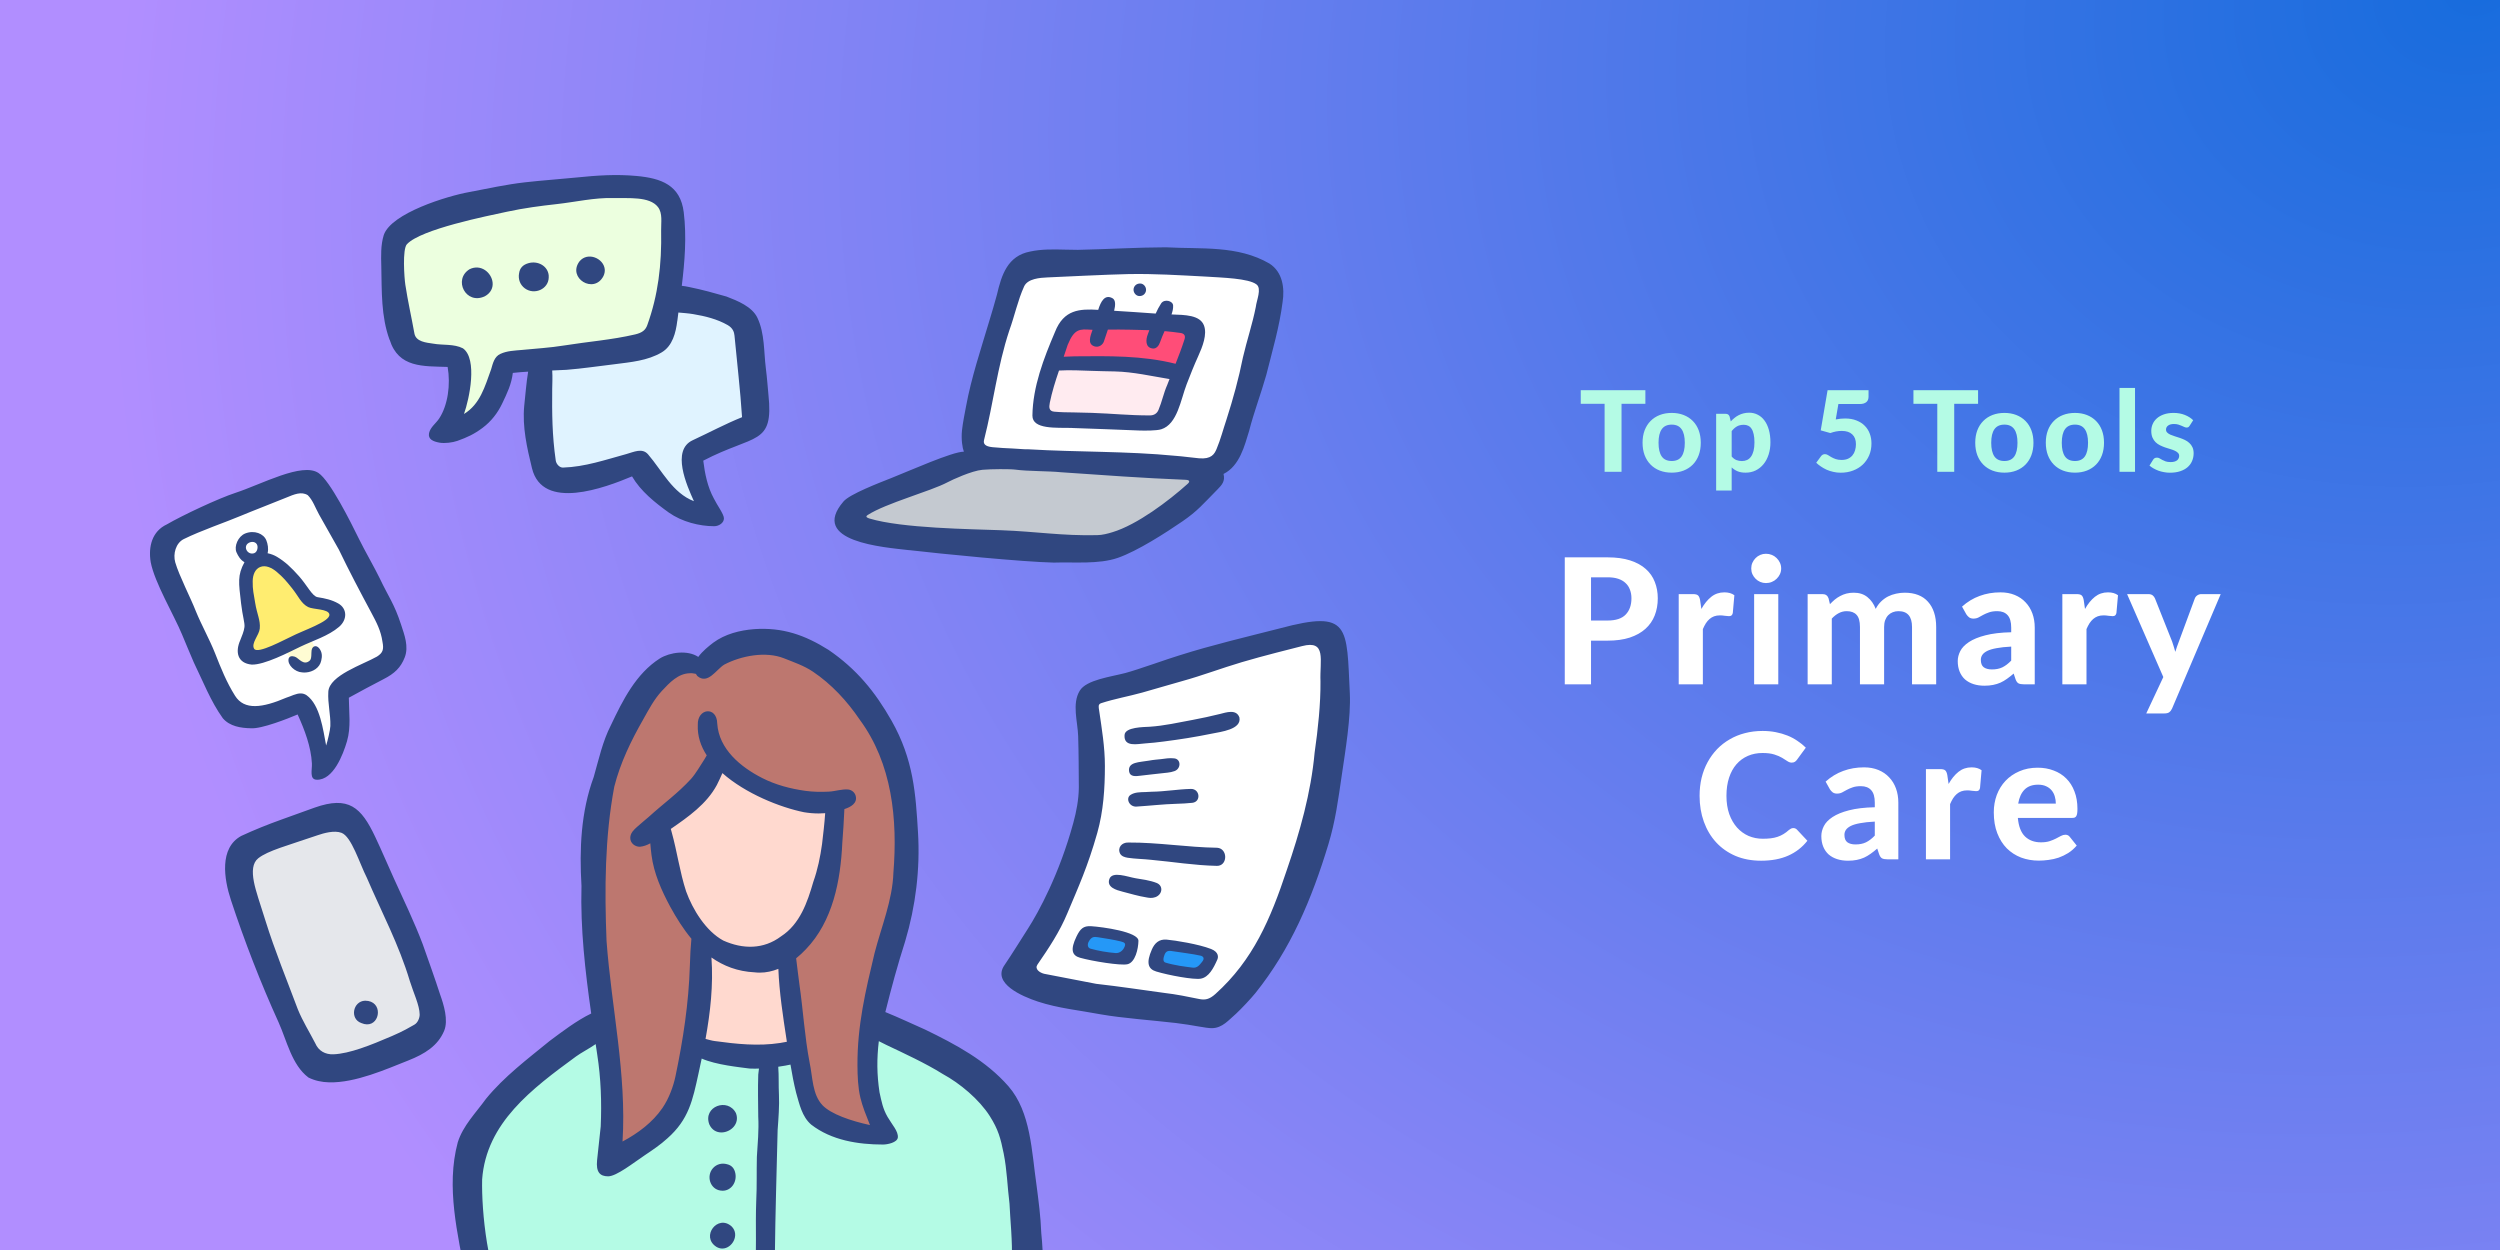 <svg width="400" height="200" viewBox="0 0 400 200" fill="none" xmlns="http://www.w3.org/2000/svg">
<rect x="0" y="0" width="400" height="200" fill="#333333" stroke="none"/>
<g clip-path="url(#clip0_628_23429)">
<rect width="400" height="200" fill="url(#paint0_radial_628_23429)"/>
<g clip-path="url(#clip1_628_23429)">
<path d="M192.062 105.875C186.509 107.411 177.494 110.464 175.848 110.766C174.202 111.069 173.712 112.768 173.986 114.285C174.259 115.802 175.032 118.293 174.758 124C174.485 129.707 172.838 137.517 169.574 143.33C166.31 149.142 162.874 154.346 163.378 155.454C163.882 156.563 166.032 157.979 172.387 159.102C178.742 160.226 186.12 161.469 189.662 161.834C193.205 162.198 195.264 161.939 198.336 158.176C201.408 154.413 205.454 148.35 208.253 140.613C211.051 132.875 213.326 120.731 213.614 115.144C213.902 109.557 213.816 104.594 212.674 102.765C211.531 100.936 210.274 101.094 206.822 101.901C203.371 102.707 196.618 104.613 192.062 105.875Z" fill="white"/>
<path d="M174.897 148.97C175.728 149.037 178.68 149.445 179.861 149.872C181.041 150.299 180.912 151.499 180.667 152.262C180.422 153.026 179.702 153.395 178.109 153.222C176.515 153.05 175.425 152.934 174.062 152.613C172.699 152.291 172.853 151.403 173.198 150.458C173.4 149.901 174.067 148.902 174.897 148.97ZM185.381 152.349C185.054 152.987 184.718 154.614 186.326 154.907C187.934 155.2 190.406 155.608 191.337 155.714C192.269 155.819 192.998 154.48 193.507 153.621C194.016 152.762 193.824 152.68 192.95 152.387C192.077 152.094 188.39 151.451 187.382 151.322C186.374 151.192 185.774 151.571 185.381 152.349Z" fill="#2598F7"/>
<path d="M192.811 75.054C190.474 75.251 179.357 74.181 174.072 73.979C169.368 73.797 161.415 73.13 158.112 73.168C156.466 73.187 153.831 73.989 152.727 74.454C150.154 75.539 145.003 77.234 141.816 78.722C138.629 80.214 134.093 82.518 137.818 84.141C141.543 85.763 147.034 86.378 151.507 86.512C155.981 86.646 161.875 87.256 166.618 87.462C171.36 87.669 177.12 88.274 180.917 86.445C184.714 84.616 190.267 80.21 191.827 78.448C192.49 77.699 192.768 76.35 192.864 75.045C192.845 75.045 192.831 75.05 192.811 75.054Z" fill="#C4C9D0"/>
<path d="M182.367 41.79C177.596 41.834 170.789 41.79 167.89 42.059C164.991 42.328 162.62 42.794 161.602 46.36C160.584 49.926 157.604 59.814 157.061 62.934C156.519 66.054 154.757 69.846 156.111 71.882C157.464 73.917 168.783 73.778 174.068 73.984C179.352 74.19 190.469 75.256 192.807 75.059C195.144 74.862 196.565 72.626 197.448 70.254C198.332 67.883 200.78 59.819 201.418 56.296C202.056 52.773 203.684 48.63 203.343 46.365C203.002 44.099 200.837 42.813 197.65 42.472C194.463 42.131 185.708 41.766 182.362 41.795L182.367 41.79Z" fill="white"/>
<path d="M168.682 67C171.187 67.067 177.187 67.374 179.827 67.442C182.472 67.509 185.722 68.426 186.706 65.915C187.315 64.365 188.261 61.84 189.053 59.618C186.182 59.176 180.907 58.384 178.738 58.192C176.789 58.019 171.816 57.971 168.466 57.957C168.024 59.363 167.611 60.822 167.261 62.19C166.584 64.835 166.176 66.933 168.682 67Z" fill="#FFEBF0"/>
<path d="M189.058 59.618C189.548 58.25 189.975 56.997 190.234 56.157C190.911 53.954 191.655 52.35 189.965 51.933C188.271 51.515 183.495 51.448 181.56 51.347C178.781 51.203 175.46 50.973 173.972 51.112C172.479 51.246 170.616 52.029 169.738 54.299C169.316 55.394 168.884 56.656 168.471 57.962C171.821 57.976 176.794 58.024 178.743 58.197C180.917 58.389 186.192 59.176 189.058 59.618Z" fill="#FF4D78"/>
<path d="M120.356 58.893C120.288 57.198 120.087 50.627 117.375 49.946C115.844 49.562 110.928 48.443 106.949 47.541C106.628 49.677 106.124 51.597 105.452 53.128C104.232 55.907 98.54 56.243 93.188 56.925C91.004 57.203 88.58 57.477 86.477 57.707C86.141 61.773 85.916 66.63 86.209 69.323C86.617 73.048 87.159 77.013 90.073 76.96C92.986 76.912 102.202 74.267 102.202 74.267C102.202 74.267 104.573 77.992 107.012 79.758C109.45 81.525 113.314 82.197 113.314 82.197C113.314 82.197 111.687 78.131 111.351 76.437C111.01 74.742 111.082 72.506 111.082 72.506C111.082 72.506 113.588 71.219 115.488 70.403C117.389 69.587 121.181 68.094 121.047 66.232C120.912 64.37 120.437 60.578 120.37 58.883L120.356 58.893Z" fill="#E0F3FF"/>
<path d="M82.34 31.677C74.765 32.853 68.516 35.042 66.212 36.054C63.908 37.067 62.756 38.022 62.957 42.798C63.159 47.574 63.807 52.048 64.637 54.011C65.468 55.974 66.821 56.45 69.26 56.656C71.698 56.862 72.634 57.131 72.634 57.131C72.634 57.131 73.796 58.485 73.325 61.806C72.855 65.128 71.765 68.243 71.765 68.243C71.765 68.243 75.288 68.445 77.391 65.464C79.493 62.483 81.048 58.283 81.048 58.283C81.048 58.283 87.826 57.606 93.178 56.93C98.53 56.253 104.223 55.912 105.442 53.133C106.661 50.354 107.338 46.302 107.338 41.992C107.338 37.682 108.423 31.989 105.816 30.904C103.21 29.819 97.32 29.685 92.199 30.362C87.077 31.038 84.245 31.379 82.335 31.677H82.34Z" fill="#ECFFDF"/>
<path d="M46.641 133.077C42.485 134.709 36.96 135.938 38.045 140.027C39.341 144.923 44.073 156.952 46.152 161.997C48.23 167.042 50.16 171.558 53.803 170.925C57.446 170.291 64.041 167.584 66.393 166.134C68.745 164.685 70.008 163.154 68.198 158.272C66.389 153.39 58.349 134.882 57.355 133.067C55.819 130.259 51.465 131.176 46.641 133.067V133.077Z" fill="#E5E7EB"/>
<path d="M36.936 81.213C30.787 83.642 25.915 85.374 25.915 87.674C25.915 89.973 28.085 95.229 29.889 99.107C31.694 102.986 35.851 113.195 38.472 114.189C41.093 115.182 47.87 112.562 47.87 112.562C47.87 112.562 49.315 113.373 49.949 115.816C50.582 118.259 51.504 122.142 51.504 122.142C51.504 122.142 54.47 119.339 54.648 116.09C54.825 112.84 54.648 110.306 54.648 110.306C54.648 110.306 61.603 107.277 62.597 105.491C63.59 103.706 62.707 100.624 61.296 97.379C59.885 94.134 53.198 82.384 51.936 79.946C50.673 77.507 48.864 76.422 46.152 77.234C43.44 78.045 39.389 80.243 36.936 81.208V81.213Z" fill="white"/>
<path d="M49.46 101.622C48.831 101.906 48.207 102.184 47.64 102.443C46.906 102.779 46.138 103.178 45.36 103.566C46.085 104.877 46.863 106.014 47.324 106.336C47.957 106.778 48.816 106.96 49.536 106.552C50.256 106.144 50.804 105.242 50.621 104.43C50.506 103.907 49.887 102.534 49.46 101.622Z" fill="#FFFCD3"/>
<path d="M41.213 89.661C40.046 89.954 38.918 91.739 39.6 95.354C40.282 98.968 40.502 100.278 39.826 101.814C39.149 103.35 39.216 105.563 41.213 105.203C43.21 104.843 45.562 103.398 47.64 102.448C49.718 101.498 52.565 100.326 53.467 99.333C54.37 98.339 53.736 97.163 52.114 96.803C50.491 96.443 49.31 95.853 48.408 94.542C47.506 93.232 45.854 91.336 44.602 90.434C43.349 89.531 42.466 89.349 41.213 89.666V89.661Z" fill="#FFED70"/>
<path d="M104.52 164.33C108.225 166.394 114.158 168.582 120 168.755C125.841 168.928 134.155 164.33 134.155 164.33L135.182 162.328C135.182 162.328 143.011 164.589 149.241 168.021C155.472 171.453 161.26 175.48 162.34 181.192C163.42 186.904 165.052 196.211 164.328 201.27C163.603 206.33 163.243 209.042 159.902 210.938C156.561 212.834 151.137 215.814 142.372 216.899C133.608 217.984 111.47 217.533 102.796 216.357C94.123 215.181 81.628 212.493 79.19 209.238C76.752 205.984 73.79 193.586 74.606 187.715C75.422 181.845 79.396 175.758 85.809 170.987C92.222 166.216 100.358 161.565 100.358 161.565L104.515 164.325L104.52 164.33Z" fill="#B4FBE5"/>
<path d="M127.195 150.491C129.182 147.962 132.437 142.432 133.07 137.426C133.704 132.419 133.522 128.085 133.522 128.085C133.522 128.085 127.92 129.083 123.403 126.779C118.886 124.47 114.821 121.106 114.821 121.106C114.821 121.106 113.554 124.878 110.395 127.475C107.232 130.072 105.336 131.925 105.336 131.925C105.336 131.925 105.878 137.402 107.774 141.87C108.821 144.333 110.333 147.136 112.205 149.339C112.075 152.046 111.878 155.55 111.643 157.994C111.432 160.178 111.197 163.73 110.866 167.061C113.698 167.987 116.861 168.664 120 168.755C122.41 168.827 125.237 168.083 127.733 167.19C127.176 163.691 126.576 160.038 126.293 157.269C126.12 155.594 125.899 153.674 125.688 151.931C126.254 151.523 126.763 151.043 127.195 150.491Z" fill="#FFD9CF"/>
<path d="M144.998 131.43C145.18 123.117 141.744 118.058 138.585 112.907C135.422 107.757 130.094 104.594 124.305 102.606C118.521 100.619 112.91 106.59 112.91 106.59C112.91 106.59 109.488 105.952 107.683 106.586C105.878 107.219 102.806 109.566 99.009 117.069C95.212 124.566 94.584 137.219 94.761 145.326C94.939 153.434 97.108 167.123 97.473 171.462C97.833 175.802 97.473 185.555 97.473 185.555C97.473 185.555 102.172 183.117 104.011 181.758C105.849 180.4 108.134 177.242 109.401 175.072C110.668 172.902 111.206 162.515 111.643 157.994C111.878 155.55 112.075 152.046 112.204 149.339C110.332 147.136 108.816 144.333 107.774 141.87C105.878 137.402 105.336 131.925 105.336 131.925C105.336 131.925 107.232 130.077 110.395 127.475C113.558 124.878 114.82 121.106 114.82 121.106C114.82 121.106 118.886 124.47 123.403 126.779C127.92 129.088 133.521 128.085 133.521 128.085C133.521 128.085 133.704 132.424 133.07 137.426C132.436 142.432 129.187 147.962 127.195 150.491C126.763 151.043 126.254 151.523 125.688 151.931C125.899 153.674 126.12 155.594 126.292 157.269C126.744 161.694 128.011 168.381 128.601 173.08C129.192 177.779 131.534 179.224 134.515 180.491C137.496 181.758 141.384 181.192 141.384 181.192C141.384 181.192 138.672 174.616 138.58 170.19C138.489 165.765 140.385 157.811 141.744 153.563C143.097 149.315 144.816 139.744 144.998 131.43Z" fill="#BD776F"/>
<path d="M165.83 189.52C165.072 184.326 164.947 177.918 161.352 173.805C157.757 169.686 152.918 167.109 147.998 164.723C145.891 163.797 143.88 162.832 141.653 161.93C142.603 158.123 143.63 154.336 144.83 150.597C146.51 144.957 147.235 139.067 146.88 133.182C146.51 127.101 146.198 121.562 142.646 115.307C140.021 110.685 137.054 107.051 132.561 103.979C128.789 101.613 125.246 100.35 120.677 100.662C118.377 100.84 116.011 101.44 114.134 102.822C113.39 103.389 112.382 104.195 111.725 105.107C110.025 103.974 107.217 104.339 105.566 105.357C101.75 107.795 99.643 112.038 97.757 116.008C96.408 118.629 95.803 121.509 94.996 124.317C92.937 129.899 92.692 135.87 93.038 141.746C92.851 148.595 93.629 155.392 94.593 162.16C92.265 163.288 89.961 165.054 87.931 166.562C84.388 169.461 80.668 172.245 77.755 175.816C76.137 178.062 74.078 180.098 73.238 182.786C71.328 189.923 73.228 197.474 74.563 204.558C75.288 206.843 75.868 209.286 77.342 211.221C80.668 214.893 85.987 216.184 90.571 217.202C95.952 218.373 102.437 219.03 108.048 219.232C113.947 219.76 119.337 219.861 125.261 219.952C128.606 220.005 134.265 220.062 137.15 219.818C143.251 219.294 147.48 218.67 155.265 215.738C160.526 213.76 163.79 213.261 165.773 207.621C167.049 203.997 166.973 201.002 166.603 197.286C166.512 194.685 166.166 192.102 165.83 189.52ZM98.289 125.858C99.245 122.07 100.968 118.514 102.897 115.139C103.795 113.531 104.654 111.89 105.917 110.526C107.136 109.23 108.504 107.738 110.414 107.718C110.678 107.69 110.937 107.742 111.192 107.79C111.24 107.8 111.293 107.81 111.341 107.819C111.403 107.934 111.475 108.045 111.566 108.16C113.251 109.595 114.581 107.128 115.881 106.336C118.579 104.92 122.515 104.162 125.438 105.328C127.008 105.957 128.645 106.509 130.051 107.454C133.041 109.461 135.552 112.182 137.568 115.163C142.733 122.176 143.635 131.056 142.944 139.643C142.805 144.006 141.009 148.312 139.925 152.517C138.499 158.488 137.16 164.056 137.193 170.459C137.203 172.154 137.27 174.002 137.664 175.643C138.005 177.069 138.547 178.37 139.195 180.011C136.104 179.339 132.955 178.254 131.601 176.838C129.95 175.106 130.037 172.326 129.537 170.003C128.741 165.856 128.505 161.646 127.901 157.461C127.766 156.357 127.531 154.672 127.382 153.328C127.944 152.882 128.462 152.392 128.942 151.883C133.267 147.381 134.491 140.891 134.769 134.862C134.913 133.01 135.019 131.354 135.101 129.453C136.085 129.146 137.227 128.526 136.91 127.336C136.761 126.794 136.301 126.405 135.749 126.323C134.688 126.222 133.637 126.616 132.576 126.664C131.333 126.722 130.104 126.707 128.88 126.539C126.504 126.208 124.094 125.584 121.934 124.475C118.517 122.733 115.022 119.867 114.758 115.763C114.705 112.936 111.552 113.306 111.648 115.974C111.566 117.741 112.113 119.373 113.078 120.861C112.953 121.072 112.838 121.293 112.704 121.499C112.142 122.368 111.259 123.87 110.563 124.629C108.369 127.01 106.2 128.522 103.8 130.701C103.176 131.238 102.537 131.757 101.923 132.309C101.395 132.784 100.853 133.293 100.843 134.056C100.833 134.896 101.582 135.482 102.369 135.482C102.974 135.429 103.526 135.218 104.049 134.93C104.088 135.51 104.155 136.139 104.241 136.821C104.611 139.715 105.845 142.49 107.222 145.048C108.235 146.901 109.344 148.662 110.625 150.198C110.501 151.538 110.433 152.666 110.376 154.528C110.198 160.48 109.301 166.35 108.081 172.178C107.741 173.805 107.045 175.744 105.984 177.29C104.4 179.598 102.086 181.317 99.605 182.642C100.277 171.866 97.838 161.243 97.046 150.549C96.72 142.346 96.763 133.97 98.284 125.872L98.289 125.858ZM114.345 166.566C113.87 166.509 113.381 166.346 112.886 166.226C113.659 161.949 114.144 157.619 113.832 153.198C115.752 154.552 118.003 155.435 120.744 155.574C121.022 155.608 121.296 155.622 121.569 155.622C122.597 155.622 123.59 155.397 124.536 155.018C124.689 158.805 125.27 162.558 125.841 166.298C125.861 166.427 125.88 166.552 125.899 166.682C125.587 166.744 125.227 166.816 124.805 166.878C121.334 167.416 117.792 167.042 114.345 166.566ZM114.691 125.608C115.027 124.989 115.291 124.336 115.584 123.698C119.299 126.986 124.848 129.189 128.645 129.957C129.422 130.086 130.214 130.154 131.001 130.154C131.347 130.154 131.688 130.139 132.029 130.11C131.918 131.762 131.721 133.403 131.529 135.045C131.241 137.104 130.829 139.139 130.128 141.102C129.182 144.381 127.977 147.87 124.973 149.814C122.155 151.931 118.853 151.888 115.723 150.486C112.939 148.974 110.832 145.538 109.776 142.619C108.763 139.518 108.341 136.259 107.462 133.12C107.419 132.962 107.376 132.794 107.328 132.626C110.136 130.691 113.049 128.651 114.691 125.608ZM102.873 214.13C96.221 213.218 86.227 212.675 81.024 208.235C78.038 204.088 77.025 193.864 77.141 188.718C77.798 179.642 85.123 174.198 92.165 169.034C92.976 168.438 94.214 167.814 95.308 167.056C95.39 167.608 95.472 168.155 95.553 168.707C96.148 172.514 96.283 176.387 96.115 180.232C95.918 182.032 95.716 183.832 95.534 185.632C95.342 187.538 95.985 188.21 97.3 188.214C98.644 188.214 101.381 186.03 103.195 184.816C104.433 183.986 105.667 183.16 106.766 182.152C110.222 179.109 110.832 175.998 111.749 171.813C111.926 171.002 112.104 170.186 112.272 169.37C114.581 170.392 118.349 170.752 119.937 170.968C120.221 170.982 120.504 170.987 120.787 170.987C121.003 170.987 121.219 170.973 121.435 170.968C121.382 171.29 121.349 171.621 121.32 171.938C121.243 174.184 121.301 176.43 121.32 178.677C121.435 180.822 121.233 182.963 121.099 185.104C121.041 187.456 121.118 189.803 120.998 192.155C120.84 196.307 121.104 200.478 120.782 204.621C120.605 206.872 120.59 209.157 120.71 211.413C120.777 212.704 120.729 214.005 120.816 215.296C114.835 215.109 108.845 214.648 102.878 214.134L102.873 214.13ZM158.909 209.195C153.811 211.691 149.889 212.579 144.816 213.774C142.142 214.341 139.065 214.744 135.686 215.027C131.813 215.349 127.91 215.56 124.017 215.44C124.137 212.963 124.003 210.467 124.027 207.986C123.897 205.518 123.912 203.368 123.979 200.891C124.051 194.099 124.262 187.586 124.421 180.798C124.545 179.118 124.718 176.853 124.632 175.163C124.555 173.646 124.632 172.13 124.521 170.733C124.521 170.714 124.521 170.699 124.517 170.68C124.896 170.622 125.275 170.565 125.654 170.498C125.885 170.459 126.177 170.406 126.475 170.334C126.725 171.851 127.013 173.358 127.382 174.846C127.896 176.632 128.318 178.677 129.792 179.939C133.032 182.454 137.313 183.126 141.278 183.126C142.008 183.126 143.539 182.81 143.654 182.013C143.755 181.005 142.737 179.963 142.008 178.701C141.249 177.386 141.053 176.258 140.721 174.765C140.289 171.875 140.28 169.413 140.611 166.586C141.005 166.797 141.413 166.989 141.816 167.19C144.6 168.515 148.08 170.109 150.845 171.842C153.581 173.325 156.667 175.898 158.376 178.59C159.715 180.707 160.094 182.104 160.589 184.552C161.126 187.226 161.179 189.861 161.52 192.578C161.717 197.421 163.166 207.112 158.923 209.19L158.909 209.195ZM117.077 196.245C118.387 197.574 117.153 199.768 115.569 199.768C115.257 199.768 114.931 199.682 114.609 199.485C112.065 197.843 114.854 194.2 117.077 196.245ZM115.617 190.518C115.512 190.518 115.401 190.509 115.291 190.49C113.621 190.274 112.949 188.166 114.081 186.899C114.643 186.275 115.473 186.04 116.309 186.27C117.096 186.448 117.518 186.976 117.662 187.763C117.921 189.17 116.981 190.518 115.617 190.518ZM117.753 178.106C118.411 179.824 116.885 181.192 115.421 181.192C114.648 181.192 113.894 180.808 113.486 179.891C112.43 177.045 116.467 175.562 117.753 178.106ZM117.091 205.499C118.411 206.781 117.499 209.243 115.689 209.243C115.598 209.243 115.507 209.238 115.411 209.224C111.667 208.47 114.105 203.061 117.091 205.499ZM204.782 100.538C199.411 101.915 193.968 103.187 188.678 104.867C187.171 105.304 182.025 107.162 180.081 107.675C177.729 108.294 173.808 108.765 172.752 110.526C171.489 112.629 172.435 115.47 172.507 117.784C172.593 120.534 172.593 123.294 172.613 126.045C172.584 127.946 172.233 129.818 171.734 131.646C169.502 139.859 166.152 145.965 164.486 148.562C163.459 150.16 161.822 152.81 160.704 154.442C158.717 157.331 163.497 159.41 166.08 160.259C169.334 161.33 172.785 161.661 176.141 162.299C179.525 162.899 184.377 163.24 188.179 163.686C190.872 164.003 192.964 164.531 193.939 164.507C195.595 164.474 196.574 163.216 197.774 162.189C198.662 161.358 200.102 159.827 200.87 158.886C206.491 151.869 209.86 143.934 212.539 135.098C213.672 131.358 214.118 127.912 214.68 124.067C215.256 120.141 216.158 114.765 215.971 110.934C215.443 100.254 216.086 97.504 204.782 100.538ZM211.276 109.014C211.31 112.595 210.878 116.694 210.34 120.419C209.755 126.856 207.974 133.144 205.876 139.24C203.284 147.04 200.51 153.597 194.476 159.03C193.483 159.928 192.782 160.038 191.822 159.832C190.185 159.486 188.03 159.064 186.36 158.877C182.525 158.358 179.232 157.845 175.392 157.413L167.059 155.805C166.291 155.608 165.518 155.022 165.993 154.331C167.813 151.682 169.536 149.109 170.784 146.104C172.55 141.894 174.033 138.674 175.565 133.264C176.549 129.784 176.784 126.136 176.784 122.546C176.784 119.522 176.289 116.613 175.857 113.632C175.79 113.166 175.651 112.686 176.169 112.514C178.339 111.803 180.561 111.424 182.764 110.81C184.593 110.301 187.353 109.47 189.182 108.966C192.355 108.088 195.432 106.912 198.691 105.947C202.166 104.915 206.577 103.83 208.339 103.374C212.304 102.347 211.137 105.65 211.276 109.014ZM198.307 114.798C198.681 116.714 195.336 117.088 193.872 117.386C191.188 117.938 188.76 118.312 186.187 118.643C185.203 118.768 184.219 118.883 183.225 118.946C182.001 119.027 179.774 119.594 179.928 117.592C180.024 116.315 182.99 116.339 183.969 116.277C186.283 116.123 188.558 115.605 190.838 115.182C192.292 114.909 193.737 114.597 195.168 114.242C196.219 113.978 197.822 113.416 198.307 114.798ZM194.966 138.52C194.88 138.534 194.788 138.539 194.688 138.539C191.04 138.458 187.732 137.896 184.166 137.57C182.928 137.43 181.67 137.43 180.441 137.243C179.971 137.162 179.467 137.027 179.217 136.581C178.752 135.63 179.491 134.762 180.537 134.805C185.309 134.776 190.008 135.573 194.736 135.64C196.392 135.746 196.454 138.275 194.966 138.52ZM182.438 124.115C181.737 124.211 180.782 124.317 180.653 123.419C180.432 121.888 182.313 121.974 183.825 121.701C184.651 121.552 185.193 121.528 185.721 121.466C186.494 121.374 187.065 121.254 187.848 121.336C188.985 121.427 189 122.987 187.92 123.376C187.564 123.506 187.2 123.578 186.825 123.621C186.552 123.654 186.273 123.678 185.995 123.712C184.809 123.866 183.624 123.952 182.438 124.115ZM177.499 140.642C177.965 139.326 180.432 140.31 181.68 140.517C182.798 140.704 184.003 140.858 185.059 141.27C186.187 141.726 185.995 143.142 184.848 143.55C184.3 143.747 183.825 143.656 183.432 143.584C182.131 143.378 180.878 142.994 179.606 142.667C178.627 142.418 177.029 141.971 177.499 140.642ZM180.873 127.192C181.56 126.731 182.457 126.755 183.302 126.726C183.619 126.717 183.936 126.707 184.238 126.678C186.446 126.65 188.39 126.28 190.54 126.227C191.985 126.194 192.22 128.272 190.78 128.45C190.089 128.536 188.918 128.589 188.222 128.608C186 128.675 184.06 128.915 181.843 129.054C180.672 129.131 180.072 127.73 180.873 127.192ZM174.576 148.192C173.333 148.115 172.833 148.619 172.248 149.824C171.206 151.97 171.523 152.886 172.824 153.246C174.792 153.794 179.236 154.514 180.369 154.283C181.641 154.024 182.131 151.802 182.15 150.534C182.174 149.094 176.395 148.307 174.576 148.192ZM179.956 151.422C179.697 152.123 179.102 152.536 178.483 152.488C177.148 152.382 175.771 152.147 174.48 151.787C174.029 151.662 173.913 151.12 174.24 150.578C174.672 149.862 175.051 149.862 175.646 149.954C176.87 150.141 178.262 150.362 179.352 150.635C179.957 150.789 180.124 150.962 179.956 151.422ZM193.766 151.835C191.774 151.058 188.03 150.458 186.667 150.338C185.424 150.227 184.728 150.938 184.3 151.912C183.35 154.072 183.696 155.046 184.992 155.44C186.95 156.035 190.982 156.789 192.12 156.587C193.396 156.362 194.155 154.936 194.774 153.53C194.937 153.165 195.038 152.334 193.766 151.835ZM192.326 153.904C191.928 154.379 191.582 154.931 190.776 154.816C190.128 154.72 189.451 154.658 188.764 154.533C187.992 154.394 187.204 154.24 186.485 154.019C185.961 153.861 186.173 153.15 186.326 152.757C186.537 152.219 186.864 152.07 187.483 152.171C188.755 152.373 190.953 152.637 192.091 152.906C192.537 153.011 192.792 153.347 192.326 153.904ZM171.513 68.478C173.222 68.522 180.321 68.805 182.299 68.882C183.11 68.91 185.03 68.925 185.798 68.685C188.385 67.874 188.908 63.966 189.864 61.485C190.445 59.968 191.049 58.451 191.721 56.973C192.408 55.466 193.171 53.493 192.638 52.082C192.009 50.406 189.624 50.382 187.444 50.31C187.608 49.84 187.728 49.355 187.699 48.875C187.66 48.126 186.288 47.776 185.779 48.549C185.433 49.077 185.155 49.619 184.91 50.171C182.707 50.027 180.504 49.845 178.296 49.725C178.286 49.725 178.272 49.725 178.262 49.725C178.483 48.822 178.526 48.002 177.984 47.709C176.765 47.051 176.136 48.222 175.713 49.576C172.757 49.398 170.208 49.509 168.797 53.118C166.982 57.371 165.249 61.883 165.187 66.482C165.158 68.747 169.037 68.406 171.513 68.469V68.478ZM170.861 55.11C171.907 52.557 172.809 52.653 174.509 52.754C174.605 52.758 174.705 52.763 174.806 52.768C174.465 53.757 173.933 55.034 175.109 55.418C175.829 55.648 176.443 55.149 176.62 54.645C176.846 54.006 177.067 53.344 177.259 52.739C179.429 52.696 182.606 52.792 183.893 52.83C183.82 53.027 183.748 53.229 183.672 53.43C183.316 54.299 183.187 55.634 184.459 55.763C185.021 55.821 185.428 55.298 185.606 54.765C185.832 54.098 186.076 53.555 186.331 52.979C187.18 53.056 188.03 53.152 188.875 53.272C189.537 53.363 189.691 53.766 189.528 54.275C189.096 55.629 188.606 56.91 188.092 58.206C182.793 56.867 177.389 56.963 171.955 57.011C171.499 57.045 170.841 57.04 170.193 57.078C170.419 56.426 170.645 55.768 170.851 55.115L170.861 55.11ZM167.956 64.49C168.312 62.723 168.854 61 169.44 59.286C171.048 59.186 173.184 59.277 174.71 59.339C175.934 59.392 177.158 59.397 178.382 59.43C181.334 59.502 184.204 60.174 187.123 60.65C187.003 60.957 186.883 61.269 186.758 61.586C186.182 62.877 185.913 64.293 185.361 65.584C185.121 66.146 184.661 66.472 183.955 66.467C180.605 66.467 178.065 66.174 174.71 66.059C173.981 66.035 172.435 65.987 171.835 65.987C170.846 65.987 169.641 65.958 168.662 65.867C167.827 65.786 167.827 65.152 167.961 64.49H167.956ZM145.517 88.024C150.427 88.6 163.665 89.91 168.605 90.016C171.849 89.901 175.804 90.323 178.881 89.248C181.996 88.158 186.484 85.274 189.192 83.416C191.63 81.741 192.484 80.651 194.832 78.275C195.465 77.632 196.07 76.984 195.763 75.832C198.379 74.536 199.142 71.243 199.857 68.954C200.63 65.93 201.749 63.011 202.598 60.016C203.568 56.142 204.715 52.298 205.214 48.328C205.56 46.13 205.243 43.523 203.097 42.16C198 39.218 192.249 39.885 186.547 39.568C181.848 39.582 177.153 39.88 172.459 39.976C171.782 39.976 171.105 39.962 170.429 39.942C168.542 39.894 166.656 39.846 164.813 40.25C161.217 40.936 160.243 43.989 159.513 47.133C159.125 48.554 158.717 49.965 158.28 51.376C156.936 55.902 155.424 60.376 154.565 65.022C154.363 66.131 154.061 67.538 153.921 68.834C153.763 70.293 153.989 71.68 154.219 72.27C152.419 72.246 145.507 75.342 142.641 76.475C140.601 77.282 135.979 79.053 134.966 80.229C129.393 86.704 141.437 87.558 145.521 88.034L145.517 88.024ZM157.449 70.394C158.976 64.379 159.552 58.744 161.491 52.869C162.34 50.536 162.84 48.064 163.867 45.808C164.453 44.579 166.382 44.44 167.597 44.387C169.401 44.31 177.403 43.912 180.518 43.854C184.8 43.778 188.544 44.027 192.825 44.248C195.533 44.426 199.79 44.526 201.048 45.515C201.902 46.182 201.048 48.04 200.932 49.096C200.395 51.832 199.497 54.472 198.868 57.189C198.197 60.554 197.289 63.851 196.238 67.12C195.715 68.67 195.297 70.312 194.654 71.834C194.313 72.64 193.828 73.504 191.837 73.326C190.589 73.216 189.326 73.019 188.088 72.933C180.264 72.17 172.392 72.357 164.549 71.886C163.675 71.906 162.777 71.776 161.894 71.752C161.232 71.733 159.797 71.651 158.793 71.55C157.574 71.426 157.301 70.989 157.449 70.398V70.394ZM138.801 82.418C141.763 80.498 148.881 78.616 151.617 77.157C152.366 76.758 155.477 75.318 157.204 75.165C158.544 75.045 161.587 75.021 162.509 75.146C164.352 75.405 167.889 75.362 169.742 75.558C176.99 76.053 182.587 76.48 189.696 76.768C190.406 76.797 190.382 77.09 190.032 77.406C186.984 80.152 181.944 83.954 177.998 85.149C177.211 85.389 176.4 85.605 175.55 85.624C169.809 85.749 165.936 85.048 160.195 84.837C155.285 84.654 144.288 84.53 139.123 82.965C138.753 82.854 138.408 82.682 138.797 82.427L138.801 82.418ZM181.368 46.298C181.382 46.038 181.507 45.789 181.699 45.616C181.91 45.429 182.16 45.362 182.433 45.362C182.98 45.362 183.403 45.909 183.369 46.427C183.355 46.686 183.23 46.936 183.038 47.114C182.827 47.301 182.577 47.368 182.304 47.368C181.757 47.368 181.334 46.821 181.368 46.298ZM62.352 54.376C63.758 58.883 67.742 58.576 71.621 58.71C72.115 61.518 71.664 64.845 70.267 66.962C69.749 67.749 68.865 68.334 68.649 69.29C68.448 70.288 69.307 70.643 70.325 70.826C71.145 70.97 72.408 70.816 73.185 70.538C74.76 69.976 75.868 69.462 77.203 68.464C78.585 67.432 79.617 66.098 80.352 64.562C81.134 62.92 81.835 61.485 82.051 59.666C82.867 59.574 83.683 59.512 84.504 59.464C84.201 61.283 84.076 63.117 83.875 64.936C83.558 68.306 84.317 71.651 85.118 74.92C86.808 81.822 96.806 78.026 101.126 76.221C102.518 78.606 104.798 80.416 107.016 82.014C109.128 83.498 111.912 84.194 114.273 84.194C115.008 84.194 115.848 83.67 115.829 82.922C115.809 82.235 114.739 80.834 114.216 79.763C113.208 77.92 112.776 75.784 112.521 73.706C120.777 69.4 123.811 71.33 122.947 63.122C122.837 62.061 122.755 60.659 122.529 58.869C122.203 56.286 122.366 53.344 121.19 50.858C120.341 49.053 117.993 48.122 116.232 47.445C114.182 46.859 112.459 46.374 110.256 45.923C109.867 45.842 109.473 45.765 109.085 45.731C109.56 41.824 109.877 37.898 109.401 33.981C108.873 29.598 105.768 28.514 101.841 28.154C98.587 27.856 95.611 28.053 92.097 28.413C89.462 28.682 86.865 28.845 84 29.171C80.995 29.512 78.043 30.165 75.072 30.731C71.611 31.346 62.582 34.101 61.401 37.61C60.902 39.218 60.969 40.96 61.008 42.626C61.094 46.566 60.955 50.622 62.337 54.381L62.352 54.376ZM108.374 51.338C108.427 50.891 108.485 50.445 108.542 50.003C109.344 50.08 110.112 50.123 110.909 50.258C112.819 50.579 114.749 51.05 116.429 52.014C117.273 52.499 117.465 53.152 117.518 53.694C117.926 58.077 118.449 62.387 118.728 66.75C115.997 67.85 113.496 69.203 110.832 70.437C107.371 72.035 109.886 77.675 111.029 80.19C107.621 78.89 105.941 75.318 103.694 72.702C102.763 71.618 101.419 72.318 100.214 72.65C96.84 73.571 93.609 74.699 90.072 74.814C89.553 74.834 89.006 74.277 88.92 73.686C88.334 69.597 88.32 66.141 88.353 62.243C88.358 61.542 88.43 60.376 88.353 59.277C89.117 59.243 89.88 59.214 90.638 59.171C93.216 58.97 95.779 58.576 98.352 58.274C100.91 57.942 103.613 57.722 105.873 56.378C107.606 55.35 108.134 53.229 108.365 51.338H108.374ZM65.107 39.078C67.334 36.659 78.057 34.542 81.124 33.875C83.808 33.294 86.51 32.939 89.03 32.661C92.073 32.325 95.088 31.605 98.155 31.686C100.512 31.749 103.934 31.384 105.273 33.126C106.046 34.125 105.758 35.613 105.782 36.846C105.888 42.395 105.297 47.219 103.565 52.019C103.286 52.797 102.777 53.234 101.621 53.507C97.886 54.381 94.032 54.669 90.245 55.278C88.003 55.643 85.728 55.768 83.467 55.994C82.315 56.099 81.12 56.128 80.054 56.627C79.089 57.064 78.854 58.154 78.585 59.075C77.587 61.835 76.814 64.682 74.237 66.237C75.1 63.822 76.445 57.438 74.073 55.734C72.624 54.99 70.867 55.269 69.293 54.981C68.208 54.818 66.547 54.688 66.307 53.358C65.837 50.738 65.251 48.184 64.853 45.554C64.684 44.445 64.363 39.88 65.107 39.074V39.078ZM75.134 43.072C76.968 42.179 78.657 43.648 78.816 45.198C78.902 46.019 78.556 46.864 77.582 47.402C74.534 48.846 72.451 44.723 75.134 43.072ZM83.049 43.763C83.155 42.875 83.688 42.357 84.537 42.112C86.054 41.67 87.643 42.554 87.792 44.051C87.801 44.166 87.806 44.291 87.796 44.411C87.744 46.269 85.507 47.248 83.985 46.144C83.237 45.597 82.886 44.714 83.044 43.768L83.049 43.763ZM92.721 41.814C94.037 40.226 96.581 41.334 96.758 43.072C96.792 43.413 96.734 43.787 96.556 44.162C95.04 47.138 90.72 44.483 92.721 41.814ZM60.465 162.05C60.441 162.995 59.793 163.926 58.699 163.898C58.425 163.893 58.128 163.826 57.806 163.686C55.915 163.019 56.467 160.178 58.42 160.11C59.87 160.115 60.489 161.09 60.465 162.05ZM67.646 151.101C66.331 147.606 64.574 143.958 63.029 140.565C61.958 138.213 61.152 136.264 60.038 133.907C57.782 129.136 55.781 127.302 50.342 129.218C48.532 129.856 46.852 130.47 45.053 131.123C42.763 131.949 40.747 132.755 38.611 133.744C35.054 135.664 35.837 140.637 36.945 143.997C39.124 150.611 41.702 157.254 44.582 163.595C45.888 166.485 46.684 170.392 49.344 172.398C50.361 172.912 51.484 173.147 52.665 173.176C56.88 173.277 61.819 171.059 65.289 169.691C67.987 168.63 70.061 167.315 71.059 164.944C71.774 163.24 71.001 160.749 70.411 159.102C69.552 156.443 68.573 153.741 67.646 151.101ZM66.288 163.955C65.443 164.421 64.67 164.925 62.707 165.77C59.241 167.262 55.939 168.578 53.361 168.688C52.051 168.746 50.961 168.146 50.443 166.926C49.497 165.088 48.437 163.413 47.654 161.493C45.892 156.774 43.977 152.138 42.475 147.314C41.577 144.434 40.915 142.61 40.617 141.05C40.31 139.427 40.392 138.069 41.313 137.33C42.854 136.101 46.008 135.29 50.846 133.629C51.773 133.312 53.477 132.813 54.638 133.25C56.251 133.859 57.504 138.098 58.704 140.459C61.08 145.998 63.84 151.154 65.573 156.966C66.134 158.795 67.137 160.85 67.147 162.333C67.147 162.827 66.878 163.629 66.288 163.955ZM47.62 114.314C48.748 116.776 49.771 119.512 49.905 122.152C49.958 123.174 49.459 124.73 50.688 124.758C53.328 124.821 54.883 120.76 55.517 118.605C56.188 116.325 55.828 113.963 55.814 111.635C56.664 111.136 60.484 109.115 61.349 108.674C63.134 107.766 64.123 106.816 64.757 105.184C65.428 103.451 64.713 101.589 64.171 99.938C63.062 96.544 62.169 95.517 60.753 92.526C60.009 90.971 58.329 88.048 57.48 86.315C56.078 83.454 52.819 76.931 50.956 75.678C48.35 73.922 41.856 77.488 37.684 78.851C34.915 79.758 29.203 82.446 26.688 83.906C24.34 85.005 23.707 87.443 24.11 89.93C24.72 93.194 27.864 98.459 29.116 101.493C29.76 102.99 30.35 104.507 31.012 105.995C32.477 108.995 33.7 112.202 35.654 114.923C36.768 116.219 38.529 116.493 40.147 116.522C41.808 116.661 46.123 114.957 47.62 114.314ZM37.608 111.323C36.235 109.134 35.352 106.917 34.401 104.502C33.528 102.299 32.222 99.976 31.329 97.778C30.532 95.718 28.656 92.109 28.041 89.982C27.652 88.624 28.133 86.882 29.4 86.253C32.188 84.875 36.187 83.526 38.501 82.542C40.003 81.904 44.376 80.21 45.821 79.61C47.011 79.12 48.221 78.573 49.252 79.235C50.073 80.07 50.414 81.174 51.048 82.322C51.648 83.406 53.606 86.867 54.221 87.947C55.828 91.293 57.614 94.682 59.371 97.955C60.254 99.602 60.945 100.912 61.195 102.688C61.44 103.931 61.252 104.454 60.321 105.05C58.065 106.336 52.689 108.054 52.531 110.67C52.416 112.595 52.92 114.314 52.857 116.171C52.843 116.766 52.406 118.61 52.181 119.282C51.696 116.786 51.221 112.782 49.046 111.232C48.744 111.035 48.446 110.954 48.139 110.949C47.352 110.93 46.56 111.405 45.806 111.63C41.99 113.262 39.091 113.685 37.608 111.323ZM54.259 100.288C55.603 99.131 55.56 97.36 54.115 96.549C53.069 95.963 52.032 95.742 50.808 95.546C49.958 95.411 49.133 93.635 47.832 92.181C46.632 90.837 45.648 89.891 44.313 89.09C43.891 88.835 43.373 88.634 42.816 88.518C42.993 87.803 42.84 87.016 42.614 86.454C42.182 85.374 40.684 84.779 39.235 85.355C38.093 85.811 37.42 87.414 37.838 88.37C38.107 88.984 38.486 89.608 39.115 89.949C37.977 92.056 38.184 93.184 38.572 96.544C38.817 98.651 39.187 99.621 39.115 100.322C39.048 100.984 38.678 101.829 38.433 102.453C37.612 104.32 37.996 106.12 40.276 106.336C42.312 106.398 46.176 104.382 48.053 103.475C50.073 102.501 52.555 101.757 54.259 100.288ZM39.657 86.958C40.06 86.632 40.761 86.579 41.078 87.054C41.361 87.482 41.179 88.336 40.67 88.509C39.662 88.859 38.885 87.582 39.657 86.954V86.958ZM40.665 103.811C40.133 102.918 41.462 101.637 41.563 100.571C41.693 99.232 41.112 98.267 40.824 96.443C40.598 95.013 40.406 94.398 40.43 92.992C40.444 91.936 40.833 91.043 41.62 90.722C42.537 90.347 43.555 90.894 44.261 91.485C45.36 92.416 45.806 92.973 46.752 94.149C47.745 95.387 48.182 96.573 49.315 97.134C50.121 97.538 52.584 97.398 52.704 98.32C52.848 99.458 48.432 100.883 46.569 101.867C45.629 102.275 41.212 104.718 40.675 103.811H40.665ZM51.038 103.691C51.576 104.334 51.561 105.035 51.393 105.717C51.153 106.85 50.064 107.507 48.965 107.594C48.744 107.613 48.523 107.608 48.312 107.579C47.222 107.526 45.931 106.389 46.181 105.381C46.334 104.939 46.733 104.939 47.169 105.069C47.774 105.251 48.561 106.605 49.569 105.688C49.901 105.386 49.785 104.459 49.857 104.042C49.977 103.346 50.596 103.168 51.038 103.696V103.691Z" fill="#304780"/>
</g>
<path d="M263.261 64.609H259.445V75.49H256.736V64.609H252.92V62.431H263.261V64.609ZM267.48 66.067C268.176 66.067 268.809 66.178 269.379 66.4C269.949 66.622 270.438 66.94 270.846 67.354C271.254 67.762 271.569 68.26 271.791 68.848C272.013 69.436 272.124 70.099 272.124 70.837C272.124 71.575 272.013 72.241 271.791 72.835C271.569 73.423 271.254 73.924 270.846 74.338C270.438 74.752 269.949 75.07 269.379 75.292C268.809 75.514 268.176 75.625 267.48 75.625C266.778 75.625 266.139 75.514 265.563 75.292C264.993 75.07 264.504 74.752 264.096 74.338C263.688 73.924 263.37 73.423 263.142 72.835C262.92 72.241 262.809 71.575 262.809 70.837C262.809 70.099 262.92 69.436 263.142 68.848C263.37 68.26 263.688 67.762 264.096 67.354C264.504 66.94 264.993 66.622 265.563 66.4C266.139 66.178 266.778 66.067 267.48 66.067ZM267.48 73.762C268.188 73.762 268.713 73.519 269.055 73.033C269.397 72.541 269.568 71.812 269.568 70.846C269.568 69.886 269.397 69.163 269.055 68.677C268.713 68.185 268.188 67.939 267.48 67.939C266.754 67.939 266.22 68.185 265.878 68.677C265.536 69.163 265.365 69.886 265.365 70.846C265.365 71.812 265.536 72.541 265.878 73.033C266.22 73.519 266.754 73.762 267.48 73.762ZM277.068 73.042C277.302 73.312 277.554 73.501 277.824 73.609C278.1 73.717 278.394 73.771 278.706 73.771C279.006 73.771 279.279 73.714 279.525 73.6C279.771 73.486 279.981 73.309 280.155 73.069C280.335 72.823 280.473 72.511 280.569 72.133C280.665 71.755 280.713 71.305 280.713 70.783C280.713 70.267 280.671 69.829 280.587 69.469C280.509 69.109 280.395 68.818 280.245 68.596C280.101 68.374 279.924 68.215 279.714 68.119C279.504 68.017 279.27 67.966 279.012 67.966C278.574 67.966 278.205 68.053 277.905 68.227C277.611 68.395 277.332 68.644 277.068 68.974V73.042ZM276.924 67.426C277.11 67.222 277.308 67.036 277.518 66.868C277.728 66.694 277.953 66.547 278.193 66.427C278.433 66.301 278.691 66.205 278.967 66.139C279.243 66.067 279.543 66.031 279.867 66.031C280.365 66.031 280.821 66.139 281.235 66.355C281.655 66.565 282.015 66.874 282.315 67.282C282.615 67.684 282.849 68.179 283.017 68.767C283.185 69.355 283.269 70.027 283.269 70.783C283.269 71.479 283.173 72.124 282.981 72.718C282.795 73.306 282.528 73.816 282.18 74.248C281.832 74.68 281.412 75.019 280.92 75.265C280.434 75.505 279.891 75.625 279.291 75.625C278.787 75.625 278.358 75.55 278.004 75.4C277.656 75.25 277.344 75.046 277.068 74.788V78.487H274.584V66.211H276.114C276.426 66.211 276.633 66.355 276.735 66.643L276.924 67.426ZM293.719 67.111C293.989 67.057 294.247 67.018 294.493 66.994C294.745 66.97 294.988 66.958 295.222 66.958C295.906 66.958 296.509 67.063 297.031 67.273C297.559 67.477 298 67.759 298.354 68.119C298.714 68.479 298.984 68.902 299.164 69.388C299.344 69.874 299.434 70.396 299.434 70.954C299.434 71.65 299.311 72.286 299.065 72.862C298.819 73.432 298.477 73.924 298.039 74.338C297.607 74.746 297.088 75.064 296.482 75.292C295.882 75.52 295.225 75.634 294.511 75.634C294.097 75.634 293.701 75.589 293.323 75.499C292.945 75.415 292.591 75.301 292.261 75.157C291.937 75.007 291.634 74.836 291.352 74.644C291.07 74.452 290.818 74.251 290.596 74.041L291.361 72.997C291.523 72.775 291.733 72.664 291.991 72.664C292.153 72.664 292.312 72.712 292.468 72.808C292.624 72.904 292.801 73.012 292.999 73.132C293.197 73.246 293.428 73.351 293.692 73.447C293.956 73.543 294.277 73.591 294.655 73.591C295.045 73.591 295.384 73.528 295.672 73.402C295.96 73.27 296.197 73.093 296.383 72.871C296.575 72.643 296.716 72.376 296.806 72.07C296.902 71.758 296.95 71.425 296.95 71.071C296.95 70.393 296.755 69.871 296.365 69.505C295.981 69.133 295.42 68.947 294.682 68.947C294.076 68.947 293.467 69.061 292.855 69.289L291.316 68.857L292.414 62.431H298.966V63.475C298.966 63.649 298.939 63.808 298.885 63.952C298.837 64.09 298.753 64.213 298.633 64.321C298.519 64.423 298.369 64.504 298.183 64.564C298.003 64.618 297.781 64.645 297.517 64.645H294.142L293.719 67.111ZM316.491 64.609H312.675V75.49H309.966V64.609H306.15V62.431H316.491V64.609ZM320.71 66.067C321.406 66.067 322.039 66.178 322.609 66.4C323.179 66.622 323.668 66.94 324.076 67.354C324.484 67.762 324.799 68.26 325.021 68.848C325.243 69.436 325.354 70.099 325.354 70.837C325.354 71.575 325.243 72.241 325.021 72.835C324.799 73.423 324.484 73.924 324.076 74.338C323.668 74.752 323.179 75.07 322.609 75.292C322.039 75.514 321.406 75.625 320.71 75.625C320.008 75.625 319.369 75.514 318.793 75.292C318.223 75.07 317.734 74.752 317.326 74.338C316.918 73.924 316.6 73.423 316.372 72.835C316.15 72.241 316.039 71.575 316.039 70.837C316.039 70.099 316.15 69.436 316.372 68.848C316.6 68.26 316.918 67.762 317.326 67.354C317.734 66.94 318.223 66.622 318.793 66.4C319.369 66.178 320.008 66.067 320.71 66.067ZM320.71 73.762C321.418 73.762 321.943 73.519 322.285 73.033C322.627 72.541 322.798 71.812 322.798 70.846C322.798 69.886 322.627 69.163 322.285 68.677C321.943 68.185 321.418 67.939 320.71 67.939C319.984 67.939 319.45 68.185 319.108 68.677C318.766 69.163 318.595 69.886 318.595 70.846C318.595 71.812 318.766 72.541 319.108 73.033C319.45 73.519 319.984 73.762 320.71 73.762ZM331.999 66.067C332.695 66.067 333.328 66.178 333.898 66.4C334.468 66.622 334.957 66.94 335.365 67.354C335.773 67.762 336.088 68.26 336.31 68.848C336.532 69.436 336.643 70.099 336.643 70.837C336.643 71.575 336.532 72.241 336.31 72.835C336.088 73.423 335.773 73.924 335.365 74.338C334.957 74.752 334.468 75.07 333.898 75.292C333.328 75.514 332.695 75.625 331.999 75.625C331.297 75.625 330.658 75.514 330.082 75.292C329.512 75.07 329.023 74.752 328.615 74.338C328.207 73.924 327.889 73.423 327.661 72.835C327.439 72.241 327.328 71.575 327.328 70.837C327.328 70.099 327.439 69.436 327.661 68.848C327.889 68.26 328.207 67.762 328.615 67.354C329.023 66.94 329.512 66.622 330.082 66.4C330.658 66.178 331.297 66.067 331.999 66.067ZM331.999 73.762C332.707 73.762 333.232 73.519 333.574 73.033C333.916 72.541 334.087 71.812 334.087 70.846C334.087 69.886 333.916 69.163 333.574 68.677C333.232 68.185 332.707 67.939 331.999 67.939C331.273 67.939 330.739 68.185 330.397 68.677C330.055 69.163 329.884 69.886 329.884 70.846C329.884 71.812 330.055 72.541 330.397 73.033C330.739 73.519 331.273 73.762 331.999 73.762ZM341.604 62.071V75.49H339.12V62.071H341.604ZM350.342 68.119C350.276 68.221 350.207 68.296 350.135 68.344C350.069 68.386 349.976 68.407 349.856 68.407C349.736 68.407 349.613 68.377 349.487 68.317C349.361 68.257 349.22 68.194 349.064 68.128C348.908 68.056 348.728 67.99 348.524 67.93C348.326 67.87 348.095 67.84 347.831 67.84C347.429 67.84 347.117 67.924 346.895 68.092C346.673 68.254 346.562 68.47 346.562 68.74C346.562 68.926 346.625 69.082 346.751 69.208C346.877 69.334 347.042 69.445 347.246 69.541C347.456 69.631 347.693 69.718 347.957 69.802C348.221 69.88 348.491 69.967 348.767 70.063C349.049 70.159 349.322 70.27 349.586 70.396C349.85 70.522 350.084 70.681 350.288 70.873C350.498 71.059 350.666 71.287 350.792 71.557C350.918 71.821 350.981 72.142 350.981 72.52C350.981 72.97 350.897 73.387 350.729 73.771C350.567 74.149 350.327 74.476 350.009 74.752C349.691 75.028 349.295 75.244 348.821 75.4C348.347 75.556 347.801 75.634 347.183 75.634C346.865 75.634 346.55 75.604 346.238 75.544C345.926 75.49 345.629 75.412 345.347 75.31C345.065 75.202 344.801 75.079 344.555 74.941C344.309 74.803 344.096 74.653 343.916 74.491L344.492 73.564C344.558 73.456 344.639 73.372 344.735 73.312C344.837 73.252 344.966 73.222 345.122 73.222C345.272 73.222 345.41 73.261 345.536 73.339C345.662 73.411 345.803 73.492 345.959 73.582C346.115 73.666 346.298 73.747 346.508 73.825C346.724 73.897 346.991 73.933 347.309 73.933C347.549 73.933 347.756 73.906 347.93 73.852C348.104 73.798 348.245 73.726 348.353 73.636C348.461 73.54 348.539 73.435 348.587 73.321C348.641 73.201 348.668 73.078 348.668 72.952C348.668 72.748 348.602 72.583 348.47 72.457C348.344 72.325 348.176 72.211 347.966 72.115C347.762 72.019 347.525 71.932 347.255 71.854C346.985 71.776 346.709 71.689 346.427 71.593C346.151 71.497 345.878 71.383 345.608 71.251C345.344 71.119 345.107 70.954 344.897 70.756C344.693 70.552 344.525 70.303 344.393 70.009C344.267 69.715 344.204 69.358 344.204 68.938C344.204 68.554 344.279 68.191 344.429 67.849C344.579 67.501 344.804 67.195 345.104 66.931C345.404 66.667 345.776 66.457 346.22 66.301C346.67 66.145 347.189 66.067 347.777 66.067C348.437 66.067 349.037 66.175 349.577 66.391C350.117 66.607 350.561 66.889 350.909 67.237L350.342 68.119Z" fill="#B4FBE5"/>
<path d="M257.223 99.284C258.539 99.284 259.5 98.967 260.107 98.332C260.723 97.697 261.031 96.829 261.031 95.728C261.031 95.224 260.951 94.767 260.793 94.356C260.643 93.936 260.41 93.581 260.093 93.292C259.785 92.993 259.393 92.765 258.917 92.606C258.441 92.447 257.876 92.368 257.223 92.368H254.563V99.284H257.223ZM257.223 89.176C258.613 89.176 259.813 89.339 260.821 89.666C261.838 89.993 262.673 90.45 263.327 91.038C263.98 91.617 264.461 92.307 264.769 93.11C265.086 93.913 265.245 94.785 265.245 95.728C265.245 96.727 265.081 97.641 264.755 98.472C264.428 99.303 263.933 100.017 263.271 100.614C262.608 101.211 261.773 101.678 260.765 102.014C259.757 102.341 258.576 102.504 257.223 102.504H254.563V109.49H250.363V89.176H257.223ZM272.22 97.436C272.677 96.615 273.205 95.966 273.802 95.49C274.399 95.014 275.099 94.776 275.902 94.776C276.555 94.776 277.087 94.93 277.498 95.238L277.246 98.094C277.199 98.281 277.125 98.411 277.022 98.486C276.929 98.551 276.798 98.584 276.63 98.584C276.481 98.584 276.266 98.565 275.986 98.528C275.706 98.481 275.445 98.458 275.202 98.458C274.847 98.458 274.53 98.509 274.25 98.612C273.979 98.715 273.737 98.859 273.522 99.046C273.307 99.233 273.111 99.461 272.934 99.732C272.766 100.003 272.607 100.311 272.458 100.656V109.49H268.594V95.056H270.876C271.268 95.056 271.539 95.126 271.688 95.266C271.837 95.406 271.945 95.649 272.01 95.994L272.22 97.436ZM284.525 95.056V109.49H280.661V95.056H284.525ZM284.987 90.954C284.987 91.281 284.921 91.584 284.791 91.864C284.66 92.144 284.483 92.391 284.259 92.606C284.044 92.821 283.787 92.989 283.489 93.11C283.199 93.231 282.887 93.292 282.551 93.292C282.233 93.292 281.93 93.231 281.641 93.11C281.361 92.989 281.113 92.821 280.899 92.606C280.684 92.391 280.511 92.144 280.381 91.864C280.259 91.584 280.199 91.281 280.199 90.954C280.199 90.627 280.259 90.324 280.381 90.044C280.511 89.755 280.684 89.503 280.899 89.288C281.113 89.073 281.361 88.905 281.641 88.784C281.93 88.663 282.233 88.602 282.551 88.602C282.887 88.602 283.199 88.663 283.489 88.784C283.787 88.905 284.044 89.073 284.259 89.288C284.483 89.503 284.66 89.755 284.791 90.044C284.921 90.324 284.987 90.627 284.987 90.954ZM289.222 109.49V95.056H291.602C292.087 95.056 292.409 95.28 292.568 95.728L292.792 96.666C293.044 96.405 293.301 96.162 293.562 95.938C293.833 95.714 294.122 95.523 294.43 95.364C294.738 95.196 295.069 95.065 295.424 94.972C295.788 94.879 296.18 94.832 296.6 94.832C297.487 94.832 298.219 95.07 298.798 95.546C299.377 96.013 299.815 96.638 300.114 97.422C300.347 96.965 300.632 96.573 300.968 96.246C301.313 95.91 301.687 95.639 302.088 95.434C302.499 95.229 302.928 95.079 303.376 94.986C303.833 94.883 304.291 94.832 304.748 94.832C305.56 94.832 306.279 94.953 306.904 95.196C307.529 95.439 308.052 95.798 308.472 96.274C308.901 96.741 309.228 97.315 309.452 97.996C309.676 98.677 309.788 99.452 309.788 100.32V109.49H305.924V100.32C305.924 98.631 305.201 97.786 303.754 97.786C303.427 97.786 303.124 97.842 302.844 97.954C302.573 98.057 302.331 98.215 302.116 98.43C301.911 98.645 301.747 98.911 301.626 99.228C301.514 99.545 301.458 99.909 301.458 100.32V109.49H297.594V100.32C297.594 99.405 297.412 98.757 297.048 98.374C296.693 97.982 296.166 97.786 295.466 97.786C295.018 97.786 294.593 97.893 294.192 98.108C293.8 98.313 293.431 98.603 293.086 98.976V109.49H289.222ZM321.793 103.456C320.85 103.503 320.066 103.587 319.441 103.708C318.816 103.82 318.316 103.969 317.943 104.156C317.579 104.343 317.318 104.557 317.159 104.8C317.01 105.033 316.935 105.29 316.935 105.57C316.935 106.13 317.089 106.527 317.397 106.76C317.714 106.993 318.153 107.11 318.713 107.11C319.357 107.11 319.912 106.998 320.379 106.774C320.855 106.541 321.326 106.181 321.793 105.696V103.456ZM313.925 97.058C314.774 96.293 315.712 95.723 316.739 95.35C317.766 94.967 318.876 94.776 320.071 94.776C320.93 94.776 321.695 94.916 322.367 95.196C323.048 95.476 323.622 95.868 324.089 96.372C324.565 96.867 324.929 97.459 325.181 98.15C325.433 98.841 325.559 99.597 325.559 100.418V109.49H323.795C323.431 109.49 323.151 109.439 322.955 109.336C322.768 109.233 322.614 109.019 322.493 108.692L322.185 107.768C321.821 108.085 321.466 108.365 321.121 108.608C320.785 108.851 320.435 109.056 320.071 109.224C319.707 109.383 319.315 109.504 318.895 109.588C318.484 109.672 318.022 109.714 317.509 109.714C316.874 109.714 316.296 109.63 315.773 109.462C315.25 109.294 314.798 109.047 314.415 108.72C314.042 108.384 313.752 107.969 313.547 107.474C313.342 106.979 313.239 106.41 313.239 105.766C313.239 105.234 313.374 104.702 313.645 104.17C313.916 103.638 314.378 103.157 315.031 102.728C315.694 102.289 316.571 101.93 317.663 101.65C318.764 101.361 320.141 101.197 321.793 101.16V100.418C321.793 99.513 321.602 98.85 321.219 98.43C320.836 98.001 320.286 97.786 319.567 97.786C319.035 97.786 318.592 97.851 318.237 97.982C317.882 98.103 317.57 98.239 317.299 98.388C317.038 98.528 316.79 98.663 316.557 98.794C316.324 98.915 316.053 98.976 315.745 98.976C315.474 98.976 315.246 98.911 315.059 98.78C314.882 98.64 314.732 98.477 314.611 98.29L313.925 97.058ZM333.601 97.436C334.059 96.615 334.586 95.966 335.183 95.49C335.781 95.014 336.481 94.776 337.283 94.776C337.937 94.776 338.469 94.93 338.879 95.238L338.627 98.094C338.581 98.281 338.506 98.411 338.403 98.486C338.31 98.551 338.179 98.584 338.011 98.584C337.862 98.584 337.647 98.565 337.367 98.528C337.087 98.481 336.826 98.458 336.583 98.458C336.229 98.458 335.911 98.509 335.631 98.612C335.361 98.715 335.118 98.859 334.903 99.046C334.689 99.233 334.493 99.461 334.315 99.732C334.147 100.003 333.989 100.311 333.839 100.656V109.49H329.975V95.056H332.257C332.649 95.056 332.92 95.126 333.069 95.266C333.219 95.406 333.326 95.649 333.391 95.994L333.601 97.436ZM355.314 95.056L347.53 113.368C347.409 113.629 347.259 113.825 347.082 113.956C346.914 114.087 346.643 114.152 346.27 114.152H343.4L346.13 108.328L340.334 95.056H343.722C344.03 95.056 344.268 95.126 344.436 95.266C344.604 95.406 344.725 95.569 344.8 95.756L347.544 102.658C347.647 102.929 347.735 103.204 347.81 103.484C347.894 103.755 347.973 104.025 348.048 104.296C348.216 103.745 348.407 103.195 348.622 102.644L351.17 95.756C351.245 95.551 351.38 95.383 351.576 95.252C351.772 95.121 351.987 95.056 352.22 95.056H355.314ZM286.928 132.492C287.162 132.492 287.358 132.576 287.516 132.744L289.182 134.522C288.361 135.567 287.339 136.361 286.116 136.902C284.903 137.443 283.456 137.714 281.776 137.714C280.255 137.714 278.888 137.457 277.674 136.944C276.461 136.421 275.43 135.698 274.58 134.774C273.731 133.85 273.078 132.753 272.62 131.484C272.163 130.215 271.934 128.829 271.934 127.326C271.934 126.318 272.042 125.361 272.256 124.456C272.48 123.541 272.802 122.701 273.222 121.936C273.642 121.171 274.146 120.48 274.734 119.864C275.332 119.248 276.004 118.725 276.75 118.296C277.497 117.857 278.309 117.526 279.186 117.302C280.073 117.069 281.016 116.952 282.014 116.952C282.761 116.952 283.466 117.017 284.128 117.148C284.8 117.279 285.426 117.461 286.004 117.694C286.583 117.927 287.115 118.212 287.6 118.548C288.095 118.875 288.538 119.234 288.93 119.626L287.516 121.558C287.432 121.679 287.325 121.787 287.194 121.88C287.064 121.973 286.886 122.02 286.662 122.02C286.438 122.02 286.21 121.941 285.976 121.782C285.752 121.623 285.472 121.446 285.136 121.25C284.81 121.054 284.394 120.877 283.89 120.718C283.396 120.559 282.766 120.48 282 120.48C281.151 120.48 280.372 120.634 279.662 120.942C278.953 121.25 278.342 121.698 277.828 122.286C277.324 122.865 276.932 123.579 276.652 124.428C276.372 125.277 276.232 126.243 276.232 127.326C276.232 128.418 276.382 129.393 276.68 130.252C276.988 131.101 277.404 131.82 277.926 132.408C278.458 132.996 279.074 133.444 279.774 133.752C280.484 134.051 281.24 134.2 282.042 134.2C282.518 134.2 282.948 134.177 283.33 134.13C283.722 134.083 284.082 134.004 284.408 133.892C284.744 133.78 285.057 133.635 285.346 133.458C285.645 133.281 285.944 133.057 286.242 132.786C286.345 132.702 286.452 132.632 286.564 132.576C286.676 132.52 286.798 132.492 286.928 132.492ZM299.967 131.456C299.025 131.503 298.241 131.587 297.615 131.708C296.99 131.82 296.491 131.969 296.117 132.156C295.753 132.343 295.492 132.557 295.333 132.8C295.184 133.033 295.109 133.29 295.109 133.57C295.109 134.13 295.263 134.527 295.571 134.76C295.889 134.993 296.327 135.11 296.887 135.11C297.531 135.11 298.087 134.998 298.553 134.774C299.029 134.541 299.501 134.181 299.967 133.696V131.456ZM292.099 125.058C292.949 124.293 293.887 123.723 294.913 123.35C295.94 122.967 297.051 122.776 298.245 122.776C299.104 122.776 299.869 122.916 300.541 123.196C301.223 123.476 301.797 123.868 302.263 124.372C302.739 124.867 303.103 125.459 303.355 126.15C303.607 126.841 303.733 127.597 303.733 128.418V137.49H301.969C301.605 137.49 301.325 137.439 301.129 137.336C300.943 137.233 300.789 137.019 300.667 136.692L300.359 135.768C299.995 136.085 299.641 136.365 299.295 136.608C298.959 136.851 298.609 137.056 298.245 137.224C297.881 137.383 297.489 137.504 297.069 137.588C296.659 137.672 296.197 137.714 295.683 137.714C295.049 137.714 294.47 137.63 293.947 137.462C293.425 137.294 292.972 137.047 292.589 136.72C292.216 136.384 291.927 135.969 291.721 135.474C291.516 134.979 291.413 134.41 291.413 133.766C291.413 133.234 291.549 132.702 291.819 132.17C292.09 131.638 292.552 131.157 293.205 130.728C293.868 130.289 294.745 129.93 295.837 129.65C296.939 129.361 298.315 129.197 299.967 129.16V128.418C299.967 127.513 299.776 126.85 299.393 126.43C299.011 126.001 298.46 125.786 297.741 125.786C297.209 125.786 296.766 125.851 296.411 125.982C296.057 126.103 295.744 126.239 295.473 126.388C295.212 126.528 294.965 126.663 294.731 126.794C294.498 126.915 294.227 126.976 293.919 126.976C293.649 126.976 293.42 126.911 293.233 126.78C293.056 126.64 292.907 126.477 292.785 126.29L292.099 125.058ZM311.775 125.436C312.233 124.615 312.76 123.966 313.357 123.49C313.955 123.014 314.655 122.776 315.457 122.776C316.111 122.776 316.643 122.93 317.053 123.238L316.801 126.094C316.755 126.281 316.68 126.411 316.577 126.486C316.484 126.551 316.353 126.584 316.185 126.584C316.036 126.584 315.821 126.565 315.541 126.528C315.261 126.481 315 126.458 314.757 126.458C314.403 126.458 314.085 126.509 313.805 126.612C313.535 126.715 313.292 126.859 313.077 127.046C312.863 127.233 312.667 127.461 312.489 127.732C312.321 128.003 312.163 128.311 312.013 128.656V137.49H308.149V123.056H310.431C310.823 123.056 311.094 123.126 311.243 123.266C311.393 123.406 311.5 123.649 311.565 123.994L311.775 125.436ZM328.932 128.572C328.932 128.171 328.876 127.788 328.764 127.424C328.661 127.06 328.493 126.738 328.26 126.458C328.027 126.178 327.733 125.959 327.378 125.8C327.023 125.632 326.599 125.548 326.104 125.548C325.18 125.548 324.457 125.809 323.934 126.332C323.411 126.855 323.071 127.601 322.912 128.572H328.932ZM322.856 130.868C322.977 132.221 323.36 133.211 324.004 133.836C324.657 134.461 325.507 134.774 326.552 134.774C327.084 134.774 327.541 134.713 327.924 134.592C328.316 134.461 328.657 134.321 328.946 134.172C329.245 134.013 329.511 133.873 329.744 133.752C329.987 133.621 330.225 133.556 330.458 133.556C330.757 133.556 330.99 133.668 331.158 133.892L332.278 135.292C331.867 135.768 331.415 136.165 330.92 136.482C330.425 136.79 329.912 137.037 329.38 137.224C328.848 137.401 328.311 137.523 327.77 137.588C327.229 137.663 326.706 137.7 326.202 137.7C325.194 137.7 324.251 137.537 323.374 137.21C322.506 136.874 321.745 136.384 321.092 135.74C320.448 135.087 319.939 134.279 319.566 133.318C319.193 132.357 319.006 131.241 319.006 129.972C319.006 128.992 319.165 128.068 319.482 127.2C319.809 126.332 320.275 125.576 320.882 124.932C321.489 124.288 322.226 123.779 323.094 123.406C323.962 123.023 324.942 122.832 326.034 122.832C326.958 122.832 327.807 122.981 328.582 123.28C329.366 123.569 330.038 123.994 330.598 124.554C331.167 125.114 331.606 125.805 331.914 126.626C332.231 127.438 332.39 128.367 332.39 129.412C332.39 129.701 332.376 129.939 332.348 130.126C332.32 130.313 332.273 130.462 332.208 130.574C332.143 130.686 332.054 130.765 331.942 130.812C331.83 130.849 331.685 130.868 331.508 130.868H322.856Z" fill="white"/>
</g>
<defs>
<radialGradient id="paint0_radial_628_23429" cx="0" cy="0" r="1" gradientUnits="userSpaceOnUse" gradientTransform="translate(400 6.92047e-06) rotate(163.436) scale(389.781 311.825)">
<stop stop-color="#176CDD"/>
<stop offset="1" stop-color="#B18EFF"/>
</radialGradient>
<clipPath id="clip0_628_23429">
<rect width="400" height="200" fill="white"/>
</clipPath>
<clipPath id="clip1_628_23429">
<rect width="192" height="192" fill="white" transform="translate(24 28)"/>
</clipPath>
</defs>
</svg>
